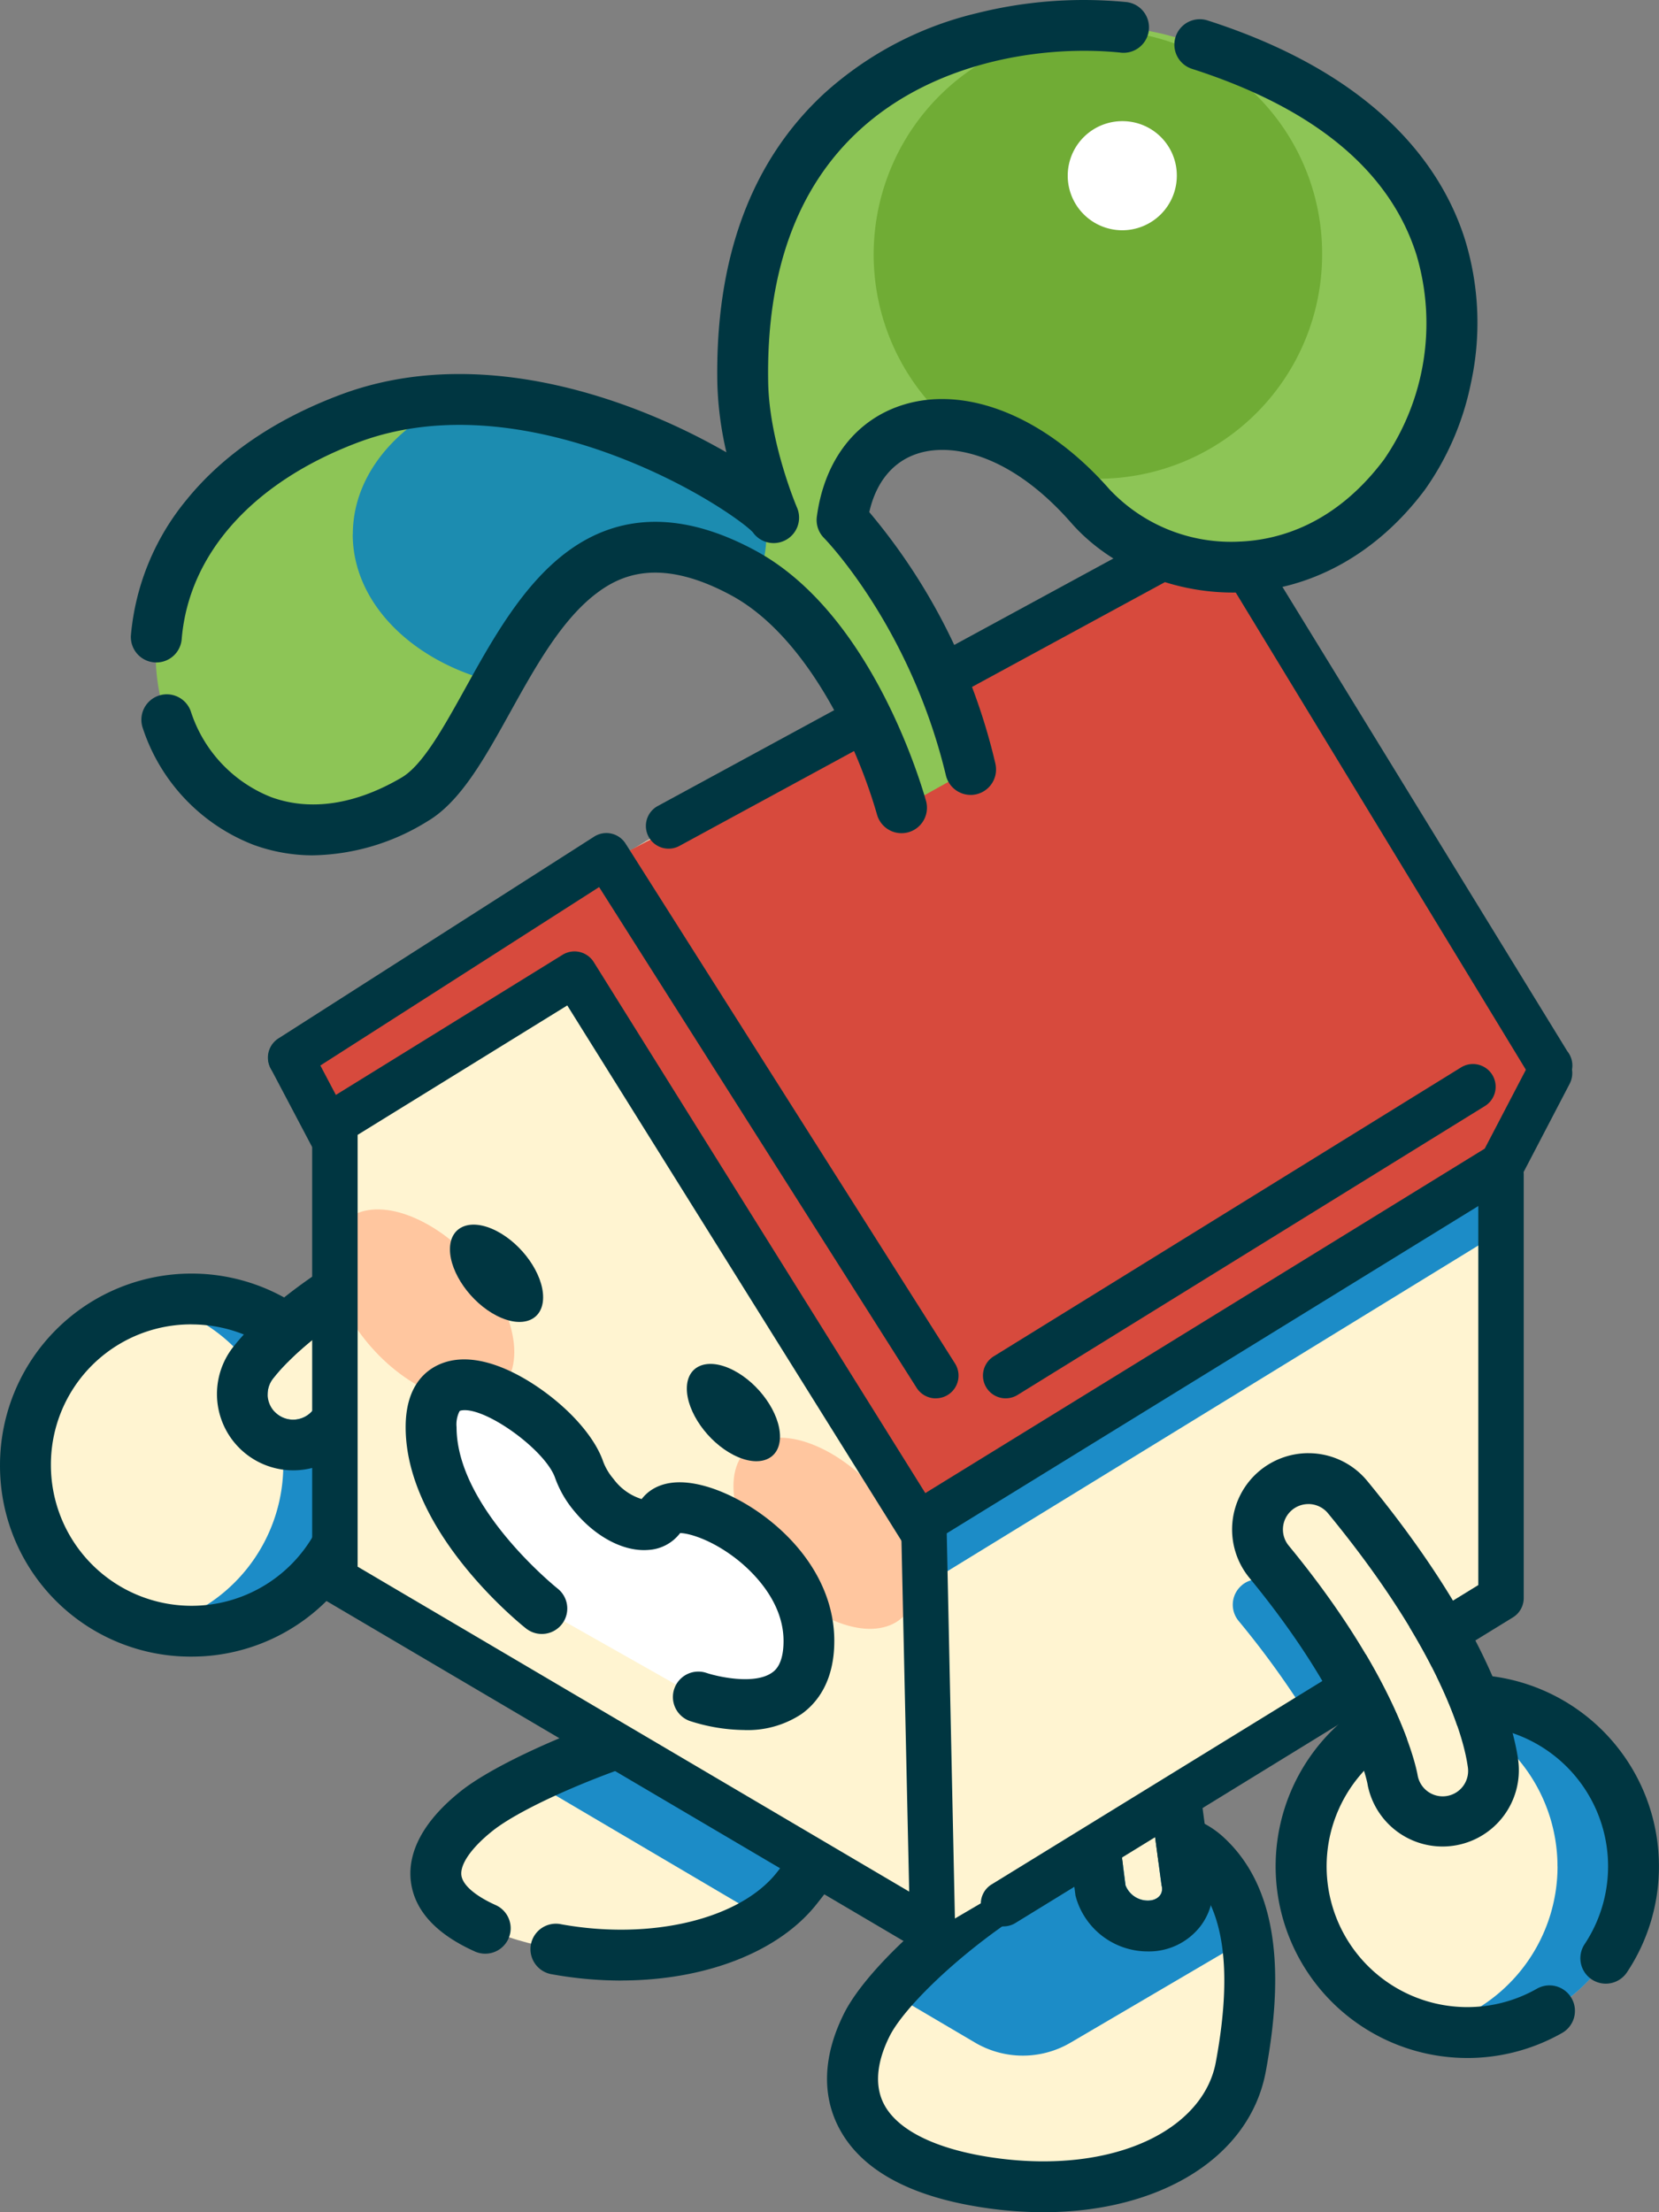 <svg xmlns="http://www.w3.org/2000/svg" width="195" height="260" viewBox="0 0 195 260">
  <rect x="0" y="0" width="195" height="260" fill="#808080" stroke="none"/>
  <g id="グループ_9069" data-name="グループ 9069" transform="translate(-1365 -1658.774)">
    <g id="グループ_2704" data-name="グループ 2704" transform="translate(1365 1658.774)">
      <g id="グループ_281" data-name="グループ 281" transform="translate(0 0)">
        <g id="グループ_256" data-name="グループ 256">
          <g id="グループ_293" data-name="グループ 293">
            <path id="パス_19777" data-name="パス 19777" d="M384.439,361.128a19.536,19.536,0,1,1-19.726-19.521h.191a19.527,19.527,0,0,1,19.535,19.522" transform="translate(-342.381 -188.938)" fill="#fff4d1"/>
            <path id="パス_19778" data-name="パス 19778" d="M360.5,361.126A19.527,19.527,0,0,0,345.347,342.1a19.526,19.526,0,1,1,4.78,38.546q-.2,0-.4,0a19.594,19.594,0,0,1-4.376-.5A19.528,19.528,0,0,0,360.5,361.126" transform="translate(-327.201 -188.935)" fill="#007fc6" opacity="0.89"/>
            <path id="パス_19779" data-name="パス 19779" d="M362.141,379.949a22.51,22.51,0,1,0-22.524-22.509,22.412,22.412,0,0,0,22.524,22.509m0-39.044A16.535,16.535,0,1,1,345.6,357.439,16.464,16.464,0,0,1,362.141,340.9" transform="translate(-339.616 -185.247)" fill="#003641"/>
            <path id="パス_19780" data-name="パス 19780" d="M294.419,344.856a3.048,3.048,0,0,1-.443-.311,2.987,2.987,0,0,1-.379-4.18l.026-.031c.464-.547,6.77-9.189,29.079-17.588a2.987,2.987,0,0,1,2.13,5.581l-.021.008c-19.782,7.451-26.525,15.742-26.62,15.856a2.992,2.992,0,0,1-3.771.662" transform="translate(-261.459 -178.399)" fill="#fff4d1"/>
            <path id="パス_19781" data-name="パス 19781" d="M316.238,315.162a2.989,2.989,0,0,0-1.054.193c-22.307,8.405-28.613,17.041-29.079,17.589a2.987,2.987,0,0,0,.322,4.185l.031.026a2.99,2.99,0,0,0,4.214-.351c.1-.114,6.839-8.405,26.621-15.856a2.988,2.988,0,0,0,1.751-3.826l-.008-.021a2.993,2.993,0,0,0-2.8-1.936m0-5.976a8.964,8.964,0,0,1,3.22,17.332l-.056.021c-17.793,6.7-24.061,14-24.123,14.073l-.017.02-.024.029a8.968,8.968,0,0,1-13.763-11.5l.027-.031.017-.022c2.576-3.213,10.807-11.531,31.556-19.346a8.939,8.939,0,0,1,3.163-.577" transform="translate(-253.939 -171.009)" fill="#003641"/>
            <path id="パス_19782" data-name="パス 19782" d="M260.98,451.387c-5.268-7.7-36.508,3.961-43.706,9.687s-7.2,12.013,5.939,15.5,26.276.419,31.674-6.425,9.308-14.066,6.093-18.765" transform="translate(-161.223 -248.246)" fill="#fff4d1"/>
            <path id="パス_19783" data-name="パス 19783" d="M250,451.386c3.214,4.7-.694,11.922-6.093,18.766a16.35,16.35,0,0,1-3.92,3.508l-27.533-16.221c11.724-5.75,33.255-12.329,37.549-6.054" transform="translate(-150.24 -248.245)" fill="#007fc6" opacity="0.89"/>
            <path id="パス_19784" data-name="パス 19784" d="M230.482,477.321c9.783,0,18.5-3.281,23.017-9.008,2.843-3.605,11.5-14.575,6.211-22.3-1.331-1.947-3.571-3.169-6.657-3.633-11.5-1.73-34.8,7.436-41.38,12.669-5.435,4.321-6.2,8.179-5.889,10.654.429,3.4,2.969,6.169,7.552,8.222a2.989,2.989,0,0,0,2.476-5.44l-.028-.012c-2.439-1.093-3.921-2.375-4.064-3.517-.166-1.312,1.209-3.268,3.679-5.232,5.638-4.487,27.385-12.846,36.765-11.435a4.041,4.041,0,0,1,2.611,1.1c1.809,2.645-.312,8.054-5.973,15.23-4.334,5.494-14.744,8-25.316,6.1a2.99,2.99,0,0,0-1.311,5.835c.083.019.167.034.252.046a45.6,45.6,0,0,0,8.055.727" transform="translate(-157.488 -244.555)" fill="#003641"/>
            <path id="パス_19785" data-name="パス 19785" d="M150.168,485.268c-9.716-8.855-35.578,11.358-39.853,19.873s-.795,16.483,14.731,18.632,27.417-4.029,29.212-13.645,1.835-19.454-4.089-24.859" transform="translate(-8.422 -267.181)" fill="#fff4d1"/>
            <path id="パス_19786" data-name="パス 19786" d="M146.6,485.275a16.219,16.219,0,0,1,4.8,9.83l-20.72,12.156a11.073,11.073,0,0,1-11.222-.01l-10.039-5.912c8.04-9.453,28.726-23.766,37.183-16.058" transform="translate(-4.853 -267.187)" fill="#007fc6" opacity="0.89"/>
            <path id="パス_19787" data-name="パス 19787" d="M127.288,523.49c13.693,0,24.265-6.42,26.149-16.508,2.471-13.249.834-22.284-5.011-27.612-2.011-1.833-5.717-3.776-11.928-2.628-12.483,2.31-28.912,15.994-32.614,23.364-2.46,4.9-2.668,9.563-.6,13.491,2.638,5.014,8.557,8.191,17.6,9.442a46.825,46.825,0,0,0,6.411.45m19.118-41.912-2.014,2.208c4.135,3.767,5.2,11.2,3.165,22.1-.706,3.771-3.48,7-7.817,9.091-4.82,2.325-11.228,3.085-18.045,2.142s-11.482-3.183-13.123-6.3c-1.429-2.716-.434-5.865.654-8.029,2.723-5.417,17.567-18.172,28.359-20.17,3.049-.564,5.339-.172,6.808,1.167Z" transform="translate(-4.662 -263.49)" fill="#003641"/>
            <path id="パス_19788" data-name="パス 19788" d="M131.9,451.874l3.933.185,2.6,19.446c.282.988-.433,1.789-1.6,1.789A2.813,2.813,0,0,1,134.2,471.5s-1.929-14.831-2.3-19.632" transform="translate(-1.903 -249.925)" fill="#fff4d1"/>
            <path id="パス_19789" data-name="パス 19789" d="M124.862,444.1m0,0c.369,4.8,2.3,19.632,2.3,19.632a2.813,2.813,0,0,0,2.635,1.789c1.171,0,1.888-.8,1.6-1.789l-2.6-19.446-3.934-.186m-6.48-6.288,6.762.318,3.934.186,4.984.234.662,4.943,2.565,19.161a7.223,7.223,0,0,1-1.3,5.849,7.647,7.647,0,0,1-6.2,2.992,8.781,8.781,0,0,1-8.381-6.109l-.125-.436-.059-.449c-.079-.612-1.953-15.043-2.329-19.945Z" transform="translate(5.132 -242.146)" fill="#003641"/>
            <path id="パス_19790" data-name="パス 19790" d="M41.565,200.284V265.05L111.8,306.428l66.827-39.206.165-64.2-37.719-59.471L78.106,178.275Z" transform="translate(-2.201 -79.398)" fill="#fff4d1"/>
            <path id="パス_19791" data-name="パス 19791" d="M83.157,415.991a2.992,2.992,0,0,1,4.209.41,117.771,117.771,0,0,1,8.456,11.552l-5.216,3.063a105.115,105.115,0,0,0-7.86-10.816,2.987,2.987,0,0,1,.383-4.18l.027-.023" transform="translate(62.835 -229.703)" fill="#007fc6" opacity="0.89"/>
            <path id="パス_19792" data-name="パス 19792" d="M108.764,286.311V303.1L41.938,344.094V327.3Z" transform="translate(67.665 -158.355)" fill="#007fc6" opacity="0.89"/>
            <path id="パス_19793" data-name="パス 19793" d="M63.28,179.551l75.155-40,37.936,63.31-5.458,11.3-67.517,41.754L60.958,192.851,32.527,210.33l-4.5-8.872Z" transform="translate(6.22 -77.187)" fill="#d74a3d"/>
            <path id="パス_19794" data-name="パス 19794" d="M129.251,201.229a2.665,2.665,0,0,1-2.075-.987L89.727,138.65,26.932,172.766a2.669,2.669,0,0,1-2.564-4.681l.027-.015L89.138,132.9a2.671,2.671,0,0,1,3.342.666l38.844,63.31a2.668,2.668,0,0,1-.364,3.731l-.027.022a2.66,2.66,0,0,1-1.681.6" transform="translate(52.897 -73.329)" fill="#003641"/>
            <path id="パス_19795" data-name="パス 19795" d="M46.029,319.109a2.669,2.669,0,0,1-1.383-4.954l.027-.016,54.921-33.951a2.669,2.669,0,0,1,2.735,4.584l-.028.017L47.38,318.738a2.661,2.661,0,0,1-1.35.368" transform="translate(72.183 -154.764)" fill="#003641"/>
            <path id="パス_19796" data-name="パス 19796" d="M264.426,285.517a2.67,2.67,0,0,1-2.269-1.257L224.85,225.426l-34.83,22.292a2.669,2.669,0,0,1-2.861-4.508l.027-.017,37.1-23.71a2.672,2.672,0,0,1,3.683.849l38.722,61.1a2.668,2.668,0,0,1-.825,3.66l-.027.017a2.665,2.665,0,0,1-1.412.4" transform="translate(-154.429 -121.168)" fill="#003641"/>
            <path id="パス_19797" data-name="パス 19797" d="M38.579,393.921a2.669,2.669,0,0,1-1.38-4.955l.027-.016L94.383,353.8v-48.25a2.67,2.67,0,1,1,5.34,0v49.777a2.669,2.669,0,0,1-1.319,2.3l-58.476,35.92a2.661,2.661,0,0,1-1.349.366" transform="translate(79.377 -167.508)" fill="#003641"/>
            <path id="パス_19798" data-name="パス 19798" d="M197.09,383.782c0,5.4,4.816,12.252,10.756,15.308s10.756,1.159,10.756-4.238-4.816-12.252-10.756-15.308-10.756-1.159-10.756,4.238" transform="translate(-110.88 -209.114)" fill="#ffc69f"/>
            <path id="パス_19799" data-name="パス 19799" d="M303.841,323.734c0,5.4,4.816,12.252,10.756,15.308s10.756,1.159,10.756-4.238S320.538,322.552,314.6,319.5s-10.756-1.159-10.756,4.238" transform="translate(-264.904 -175.902)" fill="#ffc69f"/>
            <path id="パス_19800" data-name="パス 19800" d="M259.724,389.216a2.67,2.67,0,0,1-1.356-.37l-70.238-41.378a2.667,2.667,0,0,1-1.314-2.3V291.106a2.67,2.67,0,1,1,5.341,0v52.54l64.832,38.192-.942-42.739a2.67,2.67,0,0,1,2.631-2.707h.04a2.67,2.67,0,0,1,2.669,2.632l1.008,47.485a2.67,2.67,0,0,1-2.671,2.706" transform="translate(-150.122 -159.517)" fill="#003641"/>
            <path id="パス_19801" data-name="パス 19801" d="M233.3,361.583c0,2.747,2.451,6.236,5.476,7.792s5.475.59,5.475-2.157-2.451-6.236-5.475-7.792-5.476-.59-5.476,2.157" transform="translate(-152.569 -198.383)" fill="#003641"/>
            <path id="パス_19802" data-name="パス 19802" d="M296.2,324.956c0,2.747,2.451,6.236,5.476,7.792s5.475.59,5.475-2.157-2.451-6.236-5.475-7.792-5.476-.59-5.476,2.157" transform="translate(-243.312 -178.125)" fill="#003641"/>
            <path id="パス_19803" data-name="パス 19803" d="M238.7,390.51s-13.047-10.281-13.047-21.345,15.3-1.069,17.4,5.006a9.79,9.79,0,0,0,1.734,2.976c1.855,2.253,4.287,3.632,6.141,3.477a2.055,2.055,0,0,0,1.734-1.013c2.093-3.7,17.4,3.623,17.4,14.687s-13.047,6.575-13.047,6.575" transform="translate(-174.982 -201.431)" fill="#fff"/>
            <path id="パス_19804" data-name="パス 19804" d="M258.717,401.057a11.465,11.465,0,0,0,6.714-1.886c1.756-1.252,3.849-3.757,3.849-8.581,0-9.7-9.179-16.626-15.383-18.255-4.329-1.14-6.381.428-7.261,1.576a6.517,6.517,0,0,1-3.311-2.371,6.778,6.778,0,0,1-1.216-2.05c-.925-2.683-3.571-5.8-7.078-8.323-2.242-1.616-6.594-4.229-10.558-3.566-1.677.281-5.576,1.607-5.576,7.856,0,12.371,13.606,23.234,14.187,23.691a2.991,2.991,0,0,0,3.735-4.671l-.03-.024c-.216-.172-11.908-9.574-11.908-19a3.426,3.426,0,0,1,.335-1.842c.036-.053.06-.088.25-.12,2.772-.462,9.864,4.656,11,7.939a12.7,12.7,0,0,0,2.253,3.9c2.508,3.046,5.838,4.79,8.7,4.559a5.05,5.05,0,0,0,3.741-1.982c1,.006,3.662.743,6.6,3.027,1.67,1.3,5.554,4.837,5.554,9.651,0,2.754-1.006,3.474-1.336,3.712-2.055,1.474-6.4.494-7.756.035a2.989,2.989,0,0,0-1.958,5.647l.019.007a21.4,21.4,0,0,0,6.446,1.068" transform="translate(-171.216 -197.726)" fill="#003641"/>
            <path id="パス_19805" data-name="パス 19805" d="M6.753,466.683a19.536,19.536,0,1,0,19.726-19.521h-.191A19.527,19.527,0,0,0,6.753,466.683" transform="translate(146.188 -247.319)" fill="#fff4d1"/>
            <path id="パス_19806" data-name="パス 19806" d="M21.789,466.682a19.529,19.529,0,0,0-15.065-19A19.526,19.526,0,1,1,11.6,486.2q-.2,0-.4,0a19.606,19.606,0,0,1-4.47-.519,19.528,19.528,0,0,0,15.065-19" transform="translate(161.28 -247.318)" fill="#007fc6" opacity="0.89"/>
            <path id="パス_19807" data-name="パス 19807" d="M22.527,484.943A22.535,22.535,0,0,0,33.662,482a2.987,2.987,0,0,0,1.135-4.045l-.018-.031A2.991,2.991,0,0,0,30.7,476.8a16.547,16.547,0,0,1-8.175,2.162,16.541,16.541,0,1,1,13.786-7.4,2.988,2.988,0,0,0,.8,4.122l.031.021a2.991,2.991,0,0,0,4.145-.833,22.4,22.4,0,0,0,3.758-12.448A22.527,22.527,0,1,0,22.3,484.94h.223" transform="translate(149.948 -243.068)" fill="#003641"/>
            <path id="パス_19808" data-name="パス 19808" d="M69.443,429.892a3.031,3.031,0,0,0,.538-.048,2.99,2.99,0,0,0,2.409-3.463l0-.012c-.129-.705-1.282-11.336-16.422-29.739a2.989,2.989,0,0,0-4.644,3.764l.025.03c13.427,16.32,15.132,26.868,15.159,27.014a2.99,2.99,0,0,0,2.938,2.454" transform="translate(100.13 -218.767)" fill="#fff4d1"/>
            <path id="パス_19809" data-name="パス 19809" d="M46.137,388.138a2.987,2.987,0,0,0-2.331,4.855l.023.028c13.426,16.322,15.131,26.87,15.157,27.013a2.992,2.992,0,0,0,2.939,2.455,3.093,3.093,0,0,0,.538-.049,2.989,2.989,0,0,0,2.409-3.463l0-.012c-.128-.705-1.282-11.336-16.422-29.739a2.986,2.986,0,0,0-2.312-1.091m0-5.976h0a8.942,8.942,0,0,1,6.93,3.272c14.082,17.117,17.064,28.429,17.693,32.5l0,.026A8.97,8.97,0,0,1,53.1,421.1l0-.026-.006-.034c-.018-.1-1.807-9.545-13.882-24.226a8.971,8.971,0,0,1,1.155-12.554l.077-.064a8.992,8.992,0,0,1,5.694-2.04" transform="translate(107.647 -211.366)" fill="#003641"/>
            <path id="パス_19810" data-name="パス 19810" d="M144.585,98.652c-2.43-8.485-8.648-22.21-18.543-27.587C101.546,57.751,97.4,91.729,87.335,97.646c-28.393,16.689-47.625-29.675-7.713-44.74,22.174-8.371,48.118,8.9,49.934,11.627,0,0-3.5-8.088-3.634-15.88-.715-40.882,35.657-44.642,49.933-40.829,42.066,11.237,33.423,46.275,27.738,53.008-11.288,13.369-29.34,10.87-36.82,2.336-12.3-14.032-27.368-11.967-29.183,1.646,0,0,10.64,10.661,15.115,29.317" transform="translate(-38.615 -3.691)" fill="#8dc556"/>
            <path id="パス_19811" data-name="パス 19811" d="M115.534,7.957a26.356,26.356,0,1,0,26.115,26.355A26.236,26.236,0,0,0,115.534,7.957" transform="translate(13.754 -4.401)" fill="#70ac35"/>
            <path id="パス_19812" data-name="パス 19812" d="M236.916,120.885c0-6.767,4.888-12.679,12.153-15.84,16.181-.143,31.625,9,36.112,12.715a14,14,0,0,1,.353,3.126A14.174,14.174,0,0,1,284.4,126.4c-.5-.33-1.015-.641-1.539-.926-15.71-8.539-23.049,2.373-28.947,12.86-9.858-2.332-17.01-9.26-17.01-17.451" transform="translate(-195.444 -58.098)" fill="#007fc6" opacity="0.8"/>
            <path id="パス_19813" data-name="パス 19813" d="M214.517,176.424a26.263,26.263,0,0,0,13.391-3.994c3.882-2.279,6.7-7.366,9.69-12.75s6.089-10.976,10.246-14.092c2.752-2.066,7.388-4.274,15.826.31,8.492,4.615,14.517,16.774,17.1,25.786a2.99,2.99,0,0,0,5.755-1.623l-.006-.021c-1.05-3.664-6.944-22.3-19.99-29.391-8.484-4.611-15.978-4.559-22.271.16-5.18,3.882-8.743,10.307-11.888,15.975-2.58,4.65-5.016,9.042-7.491,10.5-5.424,3.188-10.728,3.984-15.339,2.3A16.169,16.169,0,0,1,200.1,159.51a2.988,2.988,0,0,0-5.645,1.964l.008.025a22.106,22.106,0,0,0,13.025,13.7,20.457,20.457,0,0,0,7.03,1.229" transform="translate(-177.671 -75.9)" fill="#003641"/>
            <path id="パス_19814" data-name="パス 19814" d="M66.289,96.219A2.991,2.991,0,0,0,69.2,92.552c0-.006,0-.012,0-.018A70.971,70.971,0,0,0,54.377,62.978c.811-3.587,2.848-6.024,5.831-6.924,4.1-1.239,10.957.261,17.9,8.184,4.675,5.333,12.331,8.469,19.981,8.176,8.325-.316,15.985-4.587,21.568-12.026a32.958,32.958,0,0,0,5.434-12.551,33.3,33.3,0,0,0-.719-16.97c-2.584-8.115-9.932-19.156-30.237-25.675a2.988,2.988,0,0,0-1.851,5.682l.023.008c14.358,4.609,23.229,11.941,26.369,21.8a28.215,28.215,0,0,1-3.8,24.122c-5.743,7.652-12.422,9.467-17.01,9.641A19.605,19.605,0,0,1,82.609,60.3c-7.375-8.414-16.622-12.233-24.129-9.967-5.633,1.7-9.375,6.507-10.266,13.186a2.988,2.988,0,0,0,.847,2.505c.1.1,10.118,10.367,14.324,27.9a2.991,2.991,0,0,0,2.9,2.292" transform="translate(47.798 -2.791)" fill="#003641"/>
            <path id="パス_19815" data-name="パス 19815" d="M138.427,77.858a2.989,2.989,0,0,0,2.976-2.744c.824-10.028,8.37-18.449,20.7-23.105,10.668-4.027,22.173-1.436,29.942,1.448,9.427,3.5,15.674,8.171,16.494,9.108a2.99,2.99,0,0,0,5.187-2.91c-.032-.071-3.266-7.662-3.388-14.745-.225-12.893,3.373-22.845,10.7-29.584C229.864,7.2,242.649,5.27,251.671,6.174a2.991,2.991,0,0,0,.875-5.918c-.093-.014-.185-.023-.278-.029A51.712,51.712,0,0,0,234.83,1.558a40.767,40.767,0,0,0-17.844,9.37c-8.634,7.943-12.882,19.411-12.625,34.084a40.518,40.518,0,0,0,1.066,8.149,75.849,75.849,0,0,0-10.712-5.086c-8.881-3.383-22.114-6.416-34.726-1.655-7.653,2.889-13.705,7.023-17.987,12.286a28.988,28.988,0,0,0-6.564,15.919,2.988,2.988,0,0,0,2.728,3.222h.007q.125.011.248.011M208.5,62.5l.025.038L208.5,62.5" transform="translate(-120.046 0)" fill="#003641"/>
            <path id="パス_19816" data-name="パス 19816" d="M134.336,31.864a6.411,6.411,0,1,0,6.352,6.411,6.382,6.382,0,0,0-6.352-6.411" transform="translate(-2.364 -17.624)" fill="#fff"/>
            <path id="パス_19817" data-name="パス 19817" d="M25.684,333.917a2.627,2.627,0,0,0,1.381-.393L95.2,291.576l5.963-11.429a2.694,2.694,0,0,0-1.112-3.622,2.645,2.645,0,0,0-3.589,1.123l-5.281,10.12L24.3,328.946a2.7,2.7,0,0,0-.884,3.686,2.651,2.651,0,0,0,2.271,1.285" transform="translate(83.336 -152.772)" fill="#003641"/>
            <path id="パス_19818" data-name="パス 19818" d="M353.864,286.567a2.631,2.631,0,0,0,1.236-.309,2.694,2.694,0,0,0,1.113-3.622l-4.737-8.987a2.647,2.647,0,0,0-3.589-1.123,2.694,2.694,0,0,0-1.113,3.622l4.737,8.987a2.653,2.653,0,0,0,2.353,1.432" transform="translate(-314.947 -150.56)" fill="#003641"/>
            <path id="パス_19819" data-name="パス 19819" d="M261.234,321.1a2.67,2.67,0,0,1-2.269-1.257l-39.522-63.3-25.973,16.035a2.67,2.67,0,0,1-2.861-4.508l.027-.017,28.239-17.453a2.672,2.672,0,0,1,3.683.849L263.5,317.015a2.668,2.668,0,0,1-.825,3.66l-.027.017a2.663,2.663,0,0,1-1.412.4" transform="translate(-152.766 -138.375)" fill="#003641"/>
          </g>
        </g>
      </g>
    </g>
  </g>
</svg>
